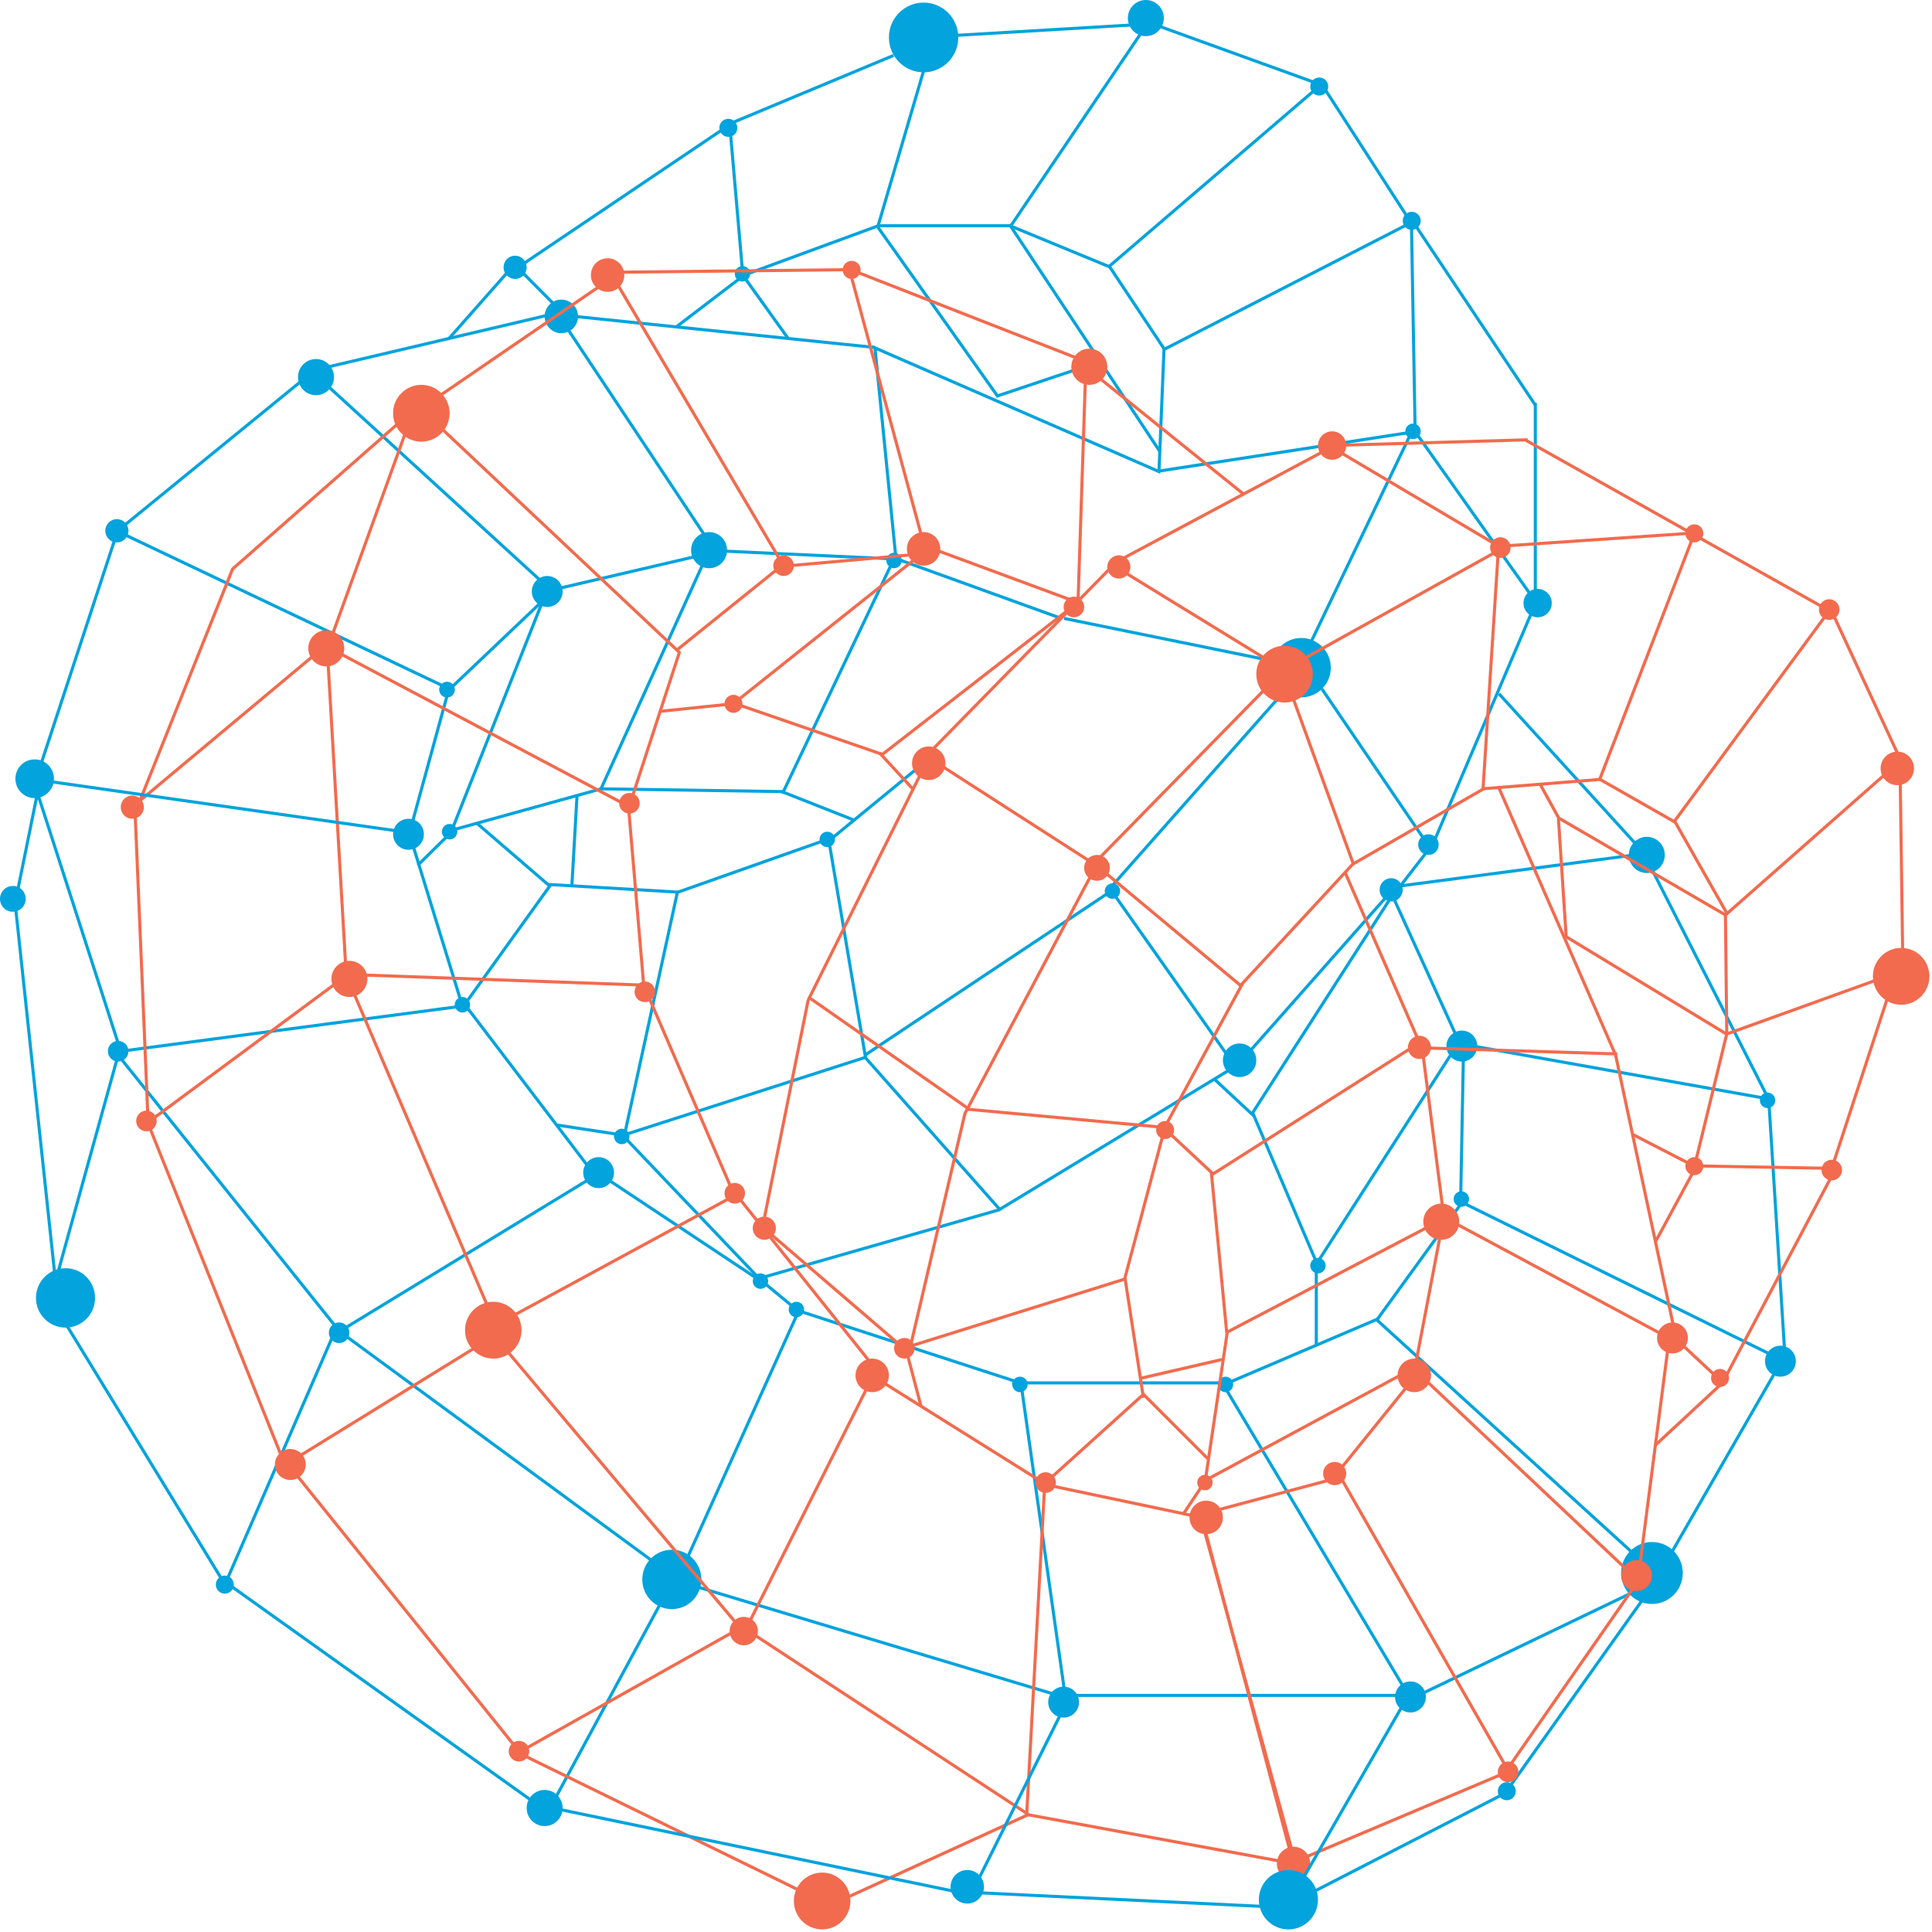 <?xml version="1.0" encoding="UTF-8"?> <svg xmlns="http://www.w3.org/2000/svg" width="626" height="626" viewBox="0 0 626 626" fill="none"><ellipse cx="299.263" cy="12.134" rx="11.238" ry="11.298" fill="#03A3DD"></ellipse><ellipse cx="235.997" cy="41.425" rx="2.914" ry="2.929" fill="#03A3DD"></ellipse><ellipse cx="229.754" cy="178.26" rx="5.827" ry="5.858" fill="#03A3DD"></ellipse><ellipse cx="240.575" cy="88.71" rx="2.497" ry="2.511" fill="#03A3DD"></ellipse><ellipse cx="275.955" cy="87.456" rx="2.914" ry="2.929" fill="#F26B4E"></ellipse><ellipse cx="217.683" cy="511.764" rx="9.573" ry="9.624" fill="#03A3DD"></ellipse><ellipse cx="181.888" cy="102.521" rx="5.411" ry="5.44" fill="#03A3DD"></ellipse><ellipse cx="166.904" cy="86.619" rx="3.746" ry="3.766" fill="#03A3DD"></ellipse><ellipse cx="102.391" cy="122.187" rx="5.827" ry="5.858" fill="#03A3DD"></ellipse><ellipse cx="37.876" cy="171.983" rx="3.746" ry="3.766" fill="#D9D9D9"></ellipse><ellipse cx="144.845" cy="223.452" rx="2.497" ry="2.511" fill="#03A3DD"></ellipse><ellipse cx="145.677" cy="269.481" rx="2.497" ry="2.511" fill="#03A3DD"></ellipse><ellipse cx="268.047" cy="271.992" rx="2.497" ry="2.511" fill="#03A3DD"></ellipse><ellipse cx="289.689" cy="181.606" rx="2.497" ry="2.511" fill="#03A3DD"></ellipse><ellipse cx="144.845" cy="223.452" rx="2.497" ry="2.511" fill="#03A3DD"></ellipse><ellipse cx="149.839" cy="325.553" rx="2.497" ry="2.511" fill="#03A3DD"></ellipse><ellipse cx="201.45" cy="368.235" rx="2.497" ry="2.511" fill="#03A3DD"></ellipse><ellipse cx="109.882" cy="431.839" rx="3.33" ry="3.348" fill="#03A3DD"></ellipse><ellipse cx="72.838" cy="513.437" rx="2.914" ry="2.929" fill="#03A3DD"></ellipse><ellipse cx="246.403" cy="415.102" rx="2.497" ry="2.511" fill="#03A3DD"></ellipse><ellipse cx="258.056" cy="424.307" rx="2.497" ry="2.511" fill="#03A3DD"></ellipse><ellipse cx="330.479" cy="448.577" rx="2.497" ry="2.511" fill="#03A3DD"></ellipse><ellipse cx="397.075" cy="448.577" rx="2.497" ry="2.511" fill="#03A3DD"></ellipse><ellipse cx="427.042" cy="410.079" rx="2.497" ry="2.511" fill="#03A3DD"></ellipse><ellipse cx="473.497" cy="388.511" rx="2.497" ry="2.511" fill="#03A3DD"></ellipse><ellipse cx="572.719" cy="356.518" rx="2.497" ry="2.511" fill="#03A3DD"></ellipse><line y1="-0.5" x2="70.881" y2="-0.5" transform="matrix(0.998 -0.059 0.058 0.998 299.679 12.555)" stroke="#03A3DD"></line><line y1="-0.5" x2="56.647" y2="-0.5" transform="matrix(0.94 0.34 -0.337 0.942 373.766 8.368)" stroke="#03A3DD"></line><line y1="-0.5" x2="35.118" y2="-0.5" transform="matrix(0.924 0.381 -0.378 0.926 327.149 73.647)" stroke="#03A3DD"></line><line y1="-0.5" x2="53.77" y2="-0.5" transform="matrix(0.542 0.84 -0.838 0.546 427.875 27.618)" stroke="#03A3DD"></line><line y1="-0.5" x2="89.822" y2="-0.5" transform="matrix(0.89 -0.457 0.453 0.892 377.096 113.818)" stroke="#03A3DD"></line><line y1="-0.5" x2="78.789" y2="-0.5" transform="matrix(-0.56 0.829 -0.826 -0.564 371.269 7.533)" stroke="#03A3DD"></line><line y1="-0.5" x2="89.952" y2="-0.5" transform="matrix(-0.759 0.651 -0.647 -0.762 427.042 27.618)" stroke="#03A3DD"></line><line x1="284.694" y1="73.147" x2="327.981" y2="73.147" stroke="#03A3DD"></line><line y1="-0.5" x2="53.204" y2="-0.5" transform="matrix(-0.282 0.96 -0.959 -0.284 298.846 22.595)" stroke="#03A3DD"></line><line y1="-0.5" x2="58.637" y2="-0.5" transform="matrix(0.923 -0.385 0.382 0.924 235.581 41.007)" stroke="#03A3DD"></line><line y1="-0.5" x2="46.115" y2="-0.5" transform="matrix(0.939 -0.345 0.342 0.94 241.409 89.549)" stroke="#03A3DD"></line><line y1="-0.5" x2="79.323" y2="-0.5" transform="matrix(0.829 -0.559 0.555 0.832 168.153 87.038)" stroke="#03A3DD"></line><line x1="236.498" y1="40.957" x2="240.498" y2="86.957" stroke="#03A3DD"></line><line y1="-0.5" x2="80.386" y2="-0.5" transform="matrix(0.973 -0.229 0.227 0.974 101.558 120.514)" stroke="#03A3DD"></line><line y1="-0.5" x2="30.162" y2="-0.5" transform="matrix(-0.662 0.749 -0.746 -0.666 164.823 87.038)" stroke="#03A3DD"></line><line y1="-0.5" x2="16.526" y2="-0.5" transform="matrix(0.705 0.709 -0.705 0.709 168.153 87.875)" stroke="#03A3DD"></line><line y1="-0.5" x2="74.132" y2="-0.5" transform="matrix(-0.775 0.632 -0.628 -0.778 97.395 123.023)" stroke="#03A3DD"></line><line y1="-0.5" x2="33.138" y2="-0.5" transform="matrix(0.553 0.833 -0.831 0.557 358.782 86.199)" stroke="#03A3DD"></line><line y1="-0.5" x2="67.688" y2="-0.5" transform="matrix(0.578 0.816 -0.813 0.582 283.862 73.647)" stroke="#03A3DD"></line><path d="M327.098 72.724L375.683 146.096" stroke="#03A3DD"></path><line x1="240.149" y1="88.421" x2="255.406" y2="109.709" stroke="#03A3DD"></line><line y1="-0.5" x2="40.206" y2="-0.5" transform="matrix(-0.041 0.999 -0.999 -0.042 376.665 113)" stroke="#03A3DD"></line><line y1="-0.5" x2="97.912" y2="-0.5" transform="matrix(0.995 0.103 -0.101 0.995 186 103)" stroke="#03A3DD"></line><line y1="-0.5" x2="26.191" y2="-0.5" transform="matrix(-0.795 0.607 -0.603 -0.798 239.743 89.549)" stroke="#03A3DD"></line><line y1="-0.5" x2="81.339" y2="-0.5" transform="matrix(0.553 0.833 -0.831 0.557 183.137 106.287)" stroke="#03A3DD"></line><line y1="-0.5" x2="99.241" y2="-0.5" transform="matrix(0.738 0.675 -0.671 0.742 103.223 123.023)" stroke="#03A3DD"></line><line y1="-0.5" x2="47.869" y2="-0.5" transform="matrix(0.974 -0.227 0.225 0.974 178.975 191.649)" stroke="#03A3DD"></line><line x1="233.023" y1="178.501" x2="289.712" y2="181.107" stroke="#03A3DD"></line><line y1="-0.5" x2="67.282" y2="-0.5" transform="matrix(0.099 0.995 -0.995 0.1 283.03 112.98)" stroke="#03A3DD"></line><path d="M282.599 112.329L376 153" stroke="#03A3DD"></path><line x1="457.343" y1="72.991" x2="458.5" y2="137.991" stroke="#03A3DD"></line><line y1="-0.5" x2="82.539" y2="-0.5" transform="matrix(0.988 -0.152 0.151 0.989 375.431 153.152)" stroke="#03A3DD"></line><line y1="-0.5" x2="70.446" y2="-0.5" transform="matrix(0.555 0.832 -0.829 0.559 458 73)" stroke="#03A3DD"></line><line y1="-0.5" x2="67.688" y2="-0.5" transform="matrix(0.578 0.816 -0.813 0.582 457.842 139.762)" stroke="#03A3DD"></line><line x1="497.467" y1="130.557" x2="497.467" y2="194.998" stroke="#03A3DD"></line><line y1="-0.5" x2="77.031" y2="-0.5" transform="matrix(-0.432 0.902 -0.9 -0.436 457.298 139)" stroke="#03A3DD"></line><line y1="-0.5" x2="56.647" y2="-0.5" transform="matrix(0.94 0.34 -0.337 0.942 290.522 181.607)" stroke="#03A3DD"></line><line y1="-0.5" x2="83.394" y2="-0.5" transform="matrix(-0.429 0.903 -0.901 -0.433 288.856 181.607)" stroke="#03A3DD"></line><line x1="194.798" y1="255.592" x2="254.008" y2="256.5" stroke="#03A3DD"></line><line x1="228.455" y1="181.206" x2="194.413" y2="256.298" stroke="#03A3DD"></line><line y1="-0.5" x2="41.325" y2="-0.5" transform="matrix(-0.725 0.689 -0.685 -0.729 175.645 194.16)" stroke="#03A3DD"></line><line x1="145.482" y1="223.132" x2="133.672" y2="266.265" stroke="#03A3DD"></line><line x1="176.465" y1="193.184" x2="146.142" y2="269.664" stroke="#03A3DD"></line><line x1="133.478" y1="272.853" x2="149.478" y2="324.853" stroke="#03A3DD"></line><line y1="-0.5" x2="118.902" y2="-0.5" transform="matrix(0.903 0.429 -0.426 0.905 37.46 172.401)" stroke="#03A3DD"></line><line y1="-0.5" x2="80.148" y2="-0.5" transform="matrix(-0.312 0.95 -0.949 -0.315 36.627 174.911)" stroke="#03A3DD"></line><line y1="-0.5" x2="115.035" y2="-0.5" transform="matrix(0.991 -0.131 0.13 0.992 36.627 341.455)" stroke="#03A3DD"></line><line x1="109.74" y1="431.573" x2="191.74" y2="381.573" stroke="#03A3DD"></line><line y1="-0.5" x2="67.325" y2="-0.5" transform="matrix(0.606 0.796 -0.792 0.61 150.672 326.39)" stroke="#03A3DD"></line><line y1="-0.5" x2="115.821" y2="-0.5" transform="matrix(0.625 0.78 -0.777 0.629 36.627 340.617)" stroke="#03A3DD"></line><line y1="-0.5" x2="85.753" y2="-0.5" transform="matrix(-0.398 0.917 -0.916 -0.402 107.385 432.678)" stroke="#03A3DD"></line><line x1="110.296" y1="431.597" x2="218.395" y2="510.943" stroke="#03A3DD"></line><line y1="-0.5" x2="123.797" y2="-0.5" transform="matrix(-0.814 -0.581 0.577 -0.817 176.478 585.829)" stroke="#03A3DD"></line><line y1="-0.5" x2="77.051" y2="-0.5" transform="matrix(-0.475 0.88 -0.878 -0.479 215.602 515.528)" stroke="#03A3DD"></line><line y1="-0.5" x2="89.06" y2="-0.5" transform="matrix(-0.411 0.912 -0.91 -0.415 258.056 425.144)" stroke="#03A3DD"></line><line x1="194.236" y1="380.373" x2="247.277" y2="415.583" stroke="#03A3DD"></line><line x1="200.98" y1="367.052" x2="246.362" y2="414.655" stroke="#03A3DD"></line><line x1="258.155" y1="424.525" x2="330.633" y2="448.101" stroke="#03A3DD"></line><line y1="-0.5" x2="125.157" y2="-0.5" transform="matrix(0.958 0.288 -0.285 0.959 223.094 513.854)" stroke="#03A3DD"></line><line y1="-0.5" x2="101.42" y2="-0.5" transform="matrix(0.14 0.99 -0.99 0.141 330.479 449.413)" stroke="#03A3DD"></line><line x1="346.295" y1="549.342" x2="456.177" y2="549.342" stroke="#03A3DD"></line><line y1="-0.5" x2="116.953" y2="-0.5" transform="matrix(0.512 0.859 -0.856 0.517 396.242 449.413)" stroke="#03A3DD"></line><line x1="327.981" y1="448.078" x2="396.242" y2="448.078" stroke="#03A3DD"></line><line y1="-0.5" x2="83.114" y2="-0.5" transform="matrix(0.901 -0.433 0.429 0.903 456.177 551.516)" stroke="#03A3DD"></line><line y1="-0.5" x2="79.05" y2="-0.5" transform="matrix(-0.579 0.815 -0.812 -0.583 533.595 515.528)" stroke="#03A3DD"></line><line y1="-0.5" x2="119.335" y2="-0.5" transform="matrix(0.739 0.673 -0.669 0.743 445.355 427.655)" stroke="#03A3DD"></line><line y1="-0.5" x2="116.651" y2="-0.5" transform="matrix(0.897 0.442 -0.438 0.899 472.94 389.762)" stroke="#03A3DD"></line><line x1="396.804" y1="448.54" x2="446.824" y2="427.197" stroke="#03A3DD"></line><line x1="473.231" y1="390.289" x2="446.405" y2="427.293" stroke="#03A3DD"></line><line y1="-0.5" x2="79.663" y2="-0.5" transform="matrix(0.063 0.998 -0.998 0.063 572.719 358.192)" stroke="#03A3DD"></line><line y1="-0.5" x2="86.365" y2="-0.5" transform="matrix(0.453 0.892 -0.89 0.457 533.595 279.525)" stroke="#03A3DD"></line><line y1="-0.5" x2="99.788" y2="-0.5" transform="matrix(0.984 0.176 -0.174 0.985 474.491 338.943)" stroke="#03A3DD"></line><line y1="-0.5" x2="44.362" y2="-0.5" transform="matrix(-0.019 1 -1 -0.019 473.659 342.291)" stroke="#03A3DD"></line><line y1="-0.5" x2="54.252" y2="-0.5" transform="matrix(0.414 0.91 -0.908 0.418 450.35 289.567)" stroke="#03A3DD"></line><line x1="426.5" y1="410" x2="426.5" y2="436" stroke="#03A3DD"></line><line y1="-0.5" x2="68.524" y2="-0.5" transform="matrix(-0.498 0.867 -0.865 -0.502 575.216 443.556)" stroke="#03A3DD"></line><line x1="145.195" y1="270.673" x2="135.351" y2="280.356" stroke="#03A3DD"></line><line y1="-0.5" x2="50.104" y2="-0.5" transform="matrix(0.964 -0.267 0.265 0.964 146.51 269.481)" stroke="#03A3DD"></line><line y1="-0.5" x2="30.769" y2="-0.5" transform="matrix(0.758 0.653 -0.649 0.761 154.002 266.971)" stroke="#03A3DD"></line><line x1="178.548" y1="286.51" x2="151.406" y2="324.292" stroke="#03A3DD"></line><line y1="-0.5" x2="29.339" y2="-0.5" transform="matrix(-0.057 0.998 -0.998 -0.057 186.467 257.765)" stroke="#03A3DD"></line><line y1="-0.5" x2="42.529" y2="-0.5" transform="matrix(0.998 0.059 -0.058 0.998 177.31 287.057)" stroke="#03A3DD"></line><line y1="-0.5" x2="25.061" y2="-0.5" transform="matrix(0.93 0.367 -0.364 0.931 253.062 256.928)" stroke="#03A3DD"></line><line y1="-0.5" x2="50.315" y2="-0.5" transform="matrix(0.943 -0.333 0.33 0.944 219.764 289.567)" stroke="#03A3DD"></line><line x1="199.925" y1="367.494" x2="180.564" y2="364.545" stroke="#03A3DD"></line><line x1="219.489" y1="289.106" x2="202.489" y2="367.106" stroke="#03A3DD"></line><line x1="268.493" y1="271.917" x2="280.493" y2="342.917" stroke="#03A3DD"></line><line y1="-0.5" x2="82.179" y2="-0.5" transform="matrix(0.952 -0.306 0.303 0.953 202.283 368.235)" stroke="#03A3DD"></line><line y1="-0.5" x2="40.911" y2="-0.5" transform="matrix(0.773 -0.634 0.63 0.777 268.878 272.828)" stroke="#03A3DD"></line><line x1="280.374" y1="342.669" x2="324.194" y2="392.173" stroke="#03A3DD"></line><line y1="-0.5" x2="66.524" y2="-0.5" transform="matrix(0.576 0.818 -0.815 0.58 359.614 288.73)" stroke="#03A3DD"></line><line x1="280.255" y1="341.875" x2="358.723" y2="289.584" stroke="#03A3DD"></line><line y1="-0.5" x2="81.61" y2="-0.5" transform="matrix(-0.663 0.749 -0.745 -0.667 413.722 225.963)" stroke="#03A3DD"></line><line y1="-0.5" x2="67.112" y2="-0.5" transform="matrix(0.98 0.2 -0.197 0.98 344.631 200.855)" stroke="#03A3DD"></line><line y1="-0.5" x2="60.715" y2="-0.5" transform="matrix(0.562 0.827 -0.824 0.566 427.875 223.451)" stroke="#03A3DD"></line><line y1="-0.5" x2="82.789" y2="-0.5" transform="matrix(-0.392 0.92 -0.918 -0.396 496.135 197.508)" stroke="#03A3DD"></line><line y1="-0.5" x2="19.046" y2="-0.5" transform="matrix(-0.612 0.791 -0.788 -0.616 462.837 274.503)" stroke="#03A3DD"></line><line y1="-0.5" x2="70.377" y2="-0.5" transform="matrix(-0.662 0.749 -0.746 -0.666 448.685 290.404)" stroke="#03A3DD"></line><line x1="405.859" y1="360.506" x2="426.46" y2="408.804" stroke="#03A3DD"></line><line y1="-0.5" x2="88.64" y2="-0.5" transform="matrix(0.855 -0.519 0.515 0.857 323.819 392.505)" stroke="#03A3DD"></line><line y1="-0.5" x2="78.572" y2="-0.5" transform="matrix(0.54 -0.841 0.839 0.544 427.875 408.407)" stroke="#03A3DD"></line><line y1="-0.5" x2="83.127" y2="-0.5" transform="matrix(0.991 -0.131 0.13 0.992 451.183 287.895)" stroke="#03A3DD"></line><line y1="-0.5" x2="66.774" y2="-0.5" transform="matrix(0.673 0.739 -0.736 0.677 485.313 225.125)" stroke="#03A3DD"></line><line x1="450.771" y1="290.675" x2="405.421" y2="361.27" stroke="#03A3DD"></line><line x1="393.252" y1="349.458" x2="406.341" y2="361.634" stroke="#03A3DD"></line><line y1="-0.5" x2="82.247" y2="-0.5" transform="matrix(0.962 -0.275 0.272 0.962 244.737 415.103)" stroke="#03A3DD"></line><line x1="246.319" y1="414.615" x2="257.638" y2="423.984" stroke="#03A3DD"></line><line y1="-0.5" x2="28.972" y2="-0.5" transform="matrix(0.948 -0.318 0.315 0.949 322.987 128.882)" stroke="#03A3DD"></line><ellipse cx="371.268" cy="5.858" rx="5.827" ry="5.858" fill="#03A3DD"></ellipse><ellipse cx="427.458" cy="28.035" rx="2.914" ry="2.929" fill="#03A3DD"></ellipse><ellipse cx="457.426" cy="71.554" rx="2.914" ry="2.929" fill="#03A3DD"></ellipse><ellipse cx="457.842" cy="139.761" rx="2.497" ry="2.511" fill="#03A3DD"></ellipse><ellipse cx="498.216" cy="195.416" rx="4.578" ry="4.603" fill="#03A3DD"></ellipse><ellipse cx="533.594" cy="277.014" rx="5.827" ry="5.858" fill="#03A3DD"></ellipse><ellipse cx="462.838" cy="273.664" rx="3.33" ry="3.348" fill="#03A3DD"></ellipse><ellipse cx="450.766" cy="288.311" rx="3.746" ry="3.766" fill="#03A3DD"></ellipse><ellipse cx="360.447" cy="288.729" rx="2.497" ry="2.511" fill="#03A3DD"></ellipse><ellipse cx="401.653" cy="343.546" rx="5.411" ry="5.44" fill="#03A3DD"></ellipse><ellipse cx="473.659" cy="338.945" rx="4.995" ry="5.021" fill="#03A3DD"></ellipse><ellipse cx="576.881" cy="441.045" rx="4.995" ry="5.021" fill="#03A3DD"></ellipse><ellipse cx="535.26" cy="509.67" rx="9.989" ry="10.043" fill="#03A3DD"></ellipse><ellipse cx="457.01" cy="549.843" rx="4.995" ry="5.021" fill="#03A3DD"></ellipse><ellipse cx="344.63" cy="551.517" rx="4.995" ry="5.021" fill="#03A3DD"></ellipse><ellipse cx="176.477" cy="585.829" rx="5.827" ry="5.858" fill="#03A3DD"></ellipse><ellipse cx="193.959" cy="379.951" rx="4.995" ry="5.021" fill="#03A3DD"></ellipse><ellipse cx="132.358" cy="270.317" rx="4.995" ry="5.021" fill="#03A3DD"></ellipse><ellipse cx="177.31" cy="191.649" rx="4.995" ry="5.021" fill="#03A3DD"></ellipse><ellipse cx="37.876" cy="171.983" rx="3.746" ry="3.766" fill="#03A3DD"></ellipse><ellipse cx="421.632" cy="216.338" rx="9.573" ry="9.624" fill="#03A3DD"></ellipse><line y1="-0.5" x2="77.422" y2="-0.5" transform="matrix(1 -0.011 0.011 1 198.953 88.712)" stroke="#F26B4E"></line><line y1="-0.5" x2="64.097" y2="-0.5" transform="matrix(0.779 0.627 -0.623 0.782 352.954 120.514)" stroke="#F26B4E"></line><line y1="-0.5" x2="80.442" y2="-0.5" transform="matrix(0.931 0.364 -0.361 0.933 275.538 87.875)" stroke="#F26B4E"></line><line y1="-0.5" x2="89.296" y2="-0.5" transform="matrix(0.261 0.965 -0.965 0.264 275.538 90.386)" stroke="#F26B4E"></line><line y1="-0.5" x2="75.362" y2="-0.5" transform="matrix(-0.033 0.999 -0.999 -0.033 351.29 119.677)" stroke="#F26B4E"></line><line y1="-0.5" x2="50.599" y2="-0.5" transform="matrix(0.938 0.347 -0.344 0.939 299.679 177.421)" stroke="#F26B4E"></line><line y1="-0.5" x2="46.804" y2="-0.5" transform="matrix(0.996 -0.089 0.088 0.996 252.229 184.117)" stroke="#F26B4E"></line><line y1="-0.5" x2="104.918" y2="-0.5" transform="matrix(0.508 0.861 -0.859 0.512 198.953 91.223)" stroke="#F26B4E"></line><line y1="-0.5" x2="66.609" y2="-0.5" transform="matrix(-0.825 0.565 -0.561 -0.828 195.623 91.223)" stroke="#F26B4E"></line><line y1="-0.5" x2="68.527" y2="-0.5" transform="matrix(-0.34 0.94 -0.939 -0.343 130.693 140.599)" stroke="#F26B4E"></line><line y1="-0.5" x2="70.956" y2="-0.5" transform="matrix(-0.751 0.66 -0.657 -0.754 128.196 137.25)" stroke="#F26B4E"></line><line y1="-0.5" x2="107.364" y2="-0.5" transform="matrix(0.884 0.468 -0.464 0.886 109.05 211.735)" stroke="#F26B4E"></line><line y1="-0.5" x2="107.456" y2="-0.5" transform="matrix(0.728 0.685 -0.681 0.732 141.515 138.088)" stroke="#F26B4E"></line><line x1="238.241" y1="228.001" x2="286.163" y2="244.527" stroke="#F26B4E"></line><line y1="-0.5" x2="76.43" y2="-0.5" transform="matrix(0.882 -0.471 0.467 0.884 362.111 182.443)" stroke="#F26B4E"></line><line x1="433.687" y1="144.283" x2="494.985" y2="142.5" stroke="#F26B4E"></line><line y1="-0.5" x2="59.044" y2="-0.5" transform="matrix(0.86 0.51 -0.506 0.862 434.534 147.294)" stroke="#F26B4E"></line><line y1="-0.5" x2="112.693" y2="-0.5" transform="matrix(0.872 0.49 -0.486 0.874 494 143)" stroke="#F26B4E"></line><line y1="-0.5" x2="61.743" y2="-0.5" transform="matrix(0.998 -0.068 0.067 0.998 486.977 177.421)" stroke="#F26B4E"></line><line y1="-0.5" x2="72.374" y2="-0.5" transform="matrix(0.874 -0.486 0.482 0.876 422.048 214.246)" stroke="#F26B4E"></line><line y1="-0.5" x2="57.619" y2="-0.5" transform="matrix(0.852 0.523 -0.519 0.855 361.279 184.117)" stroke="#F26B4E"></line><line y1="-0.5" x2="15.95" y2="-0.5" transform="matrix(0.678 0.735 -0.731 0.682 284.694 244.374)" stroke="#F26B4E"></line><line y1="-0.5" x2="51.052" y2="-0.5" transform="matrix(-0.31 0.951 -0.95 -0.313 219.764 210.899)" stroke="#F26B4E"></line><line y1="-0.5" x2="76.602" y2="-0.5" transform="matrix(0.782 -0.623 0.619 0.786 238.911 227.636)" stroke="#F26B4E"></line><line y1="-0.5" x2="42.731" y2="-0.5" transform="matrix(0.779 -0.627 0.623 0.782 219.764 210.899)" stroke="#F26B4E"></line><line y1="-0.5" x2="24.271" y2="-0.5" transform="matrix(0.995 -0.103 0.102 0.995 213.938 230.983)" stroke="#F26B4E"></line><line y1="-0.5" x2="77.015" y2="-0.5" transform="matrix(0.767 -0.641 0.637 0.771 44.12 261.113)" stroke="#F26B4E"></line><line y1="-0.5" x2="82.927" y2="-0.5" transform="matrix(-0.371 0.928 -0.927 -0.375 74.92 184.117)" stroke="#F26B4E"></line><line y1="-0.5" x2="99.762" y2="-0.5" transform="matrix(0.058 0.998 -0.998 0.059 105.719 213.409)" stroke="#F26B4E"></line><line y1="-0.5" x2="98.843" y2="-0.5" transform="matrix(0.042 0.999 -0.999 0.043 43.287 263.624)" stroke="#F26B4E"></line><line y1="-0.5" x2="78.734" y2="-0.5" transform="matrix(0.804 -0.595 0.591 0.807 48.281 364.05)" stroke="#F26B4E"></line><line y1="-0.5" x2="116.497" y2="-0.5" transform="matrix(0.393 0.92 -0.918 0.397 113.212 319.696)" stroke="#F26B4E"></line><line y1="-0.5" x2="93.295" y2="-0.5" transform="matrix(0.999 0.036 -0.036 0.999 115.708 316.348)" stroke="#F26B4E"></line><line y1="-0.5" x2="58.797" y2="-0.5" transform="matrix(0.085 0.996 -0.996 0.086 203.115 261.113)" stroke="#F26B4E"></line><line y1="-0.5" x2="69.283" y2="-0.5" transform="matrix(0.396 0.918 -0.916 0.4 208.942 321.369)" stroke="#F26B4E"></line><line y1="-0.5" x2="70.693" y2="-0.5" transform="matrix(0.624 0.781 -0.778 0.628 238.911 388.32)" stroke="#F26B4E"></line><line x1="293.484" y1="436.873" x2="298.484" y2="455.873" stroke="#F26B4E"></line><line y1="-0.5" x2="60.36" y2="-0.5" transform="matrix(0.759 0.652 -0.648 0.762 247.235 398.363)" stroke="#F26B4E"></line><line x1="282.463" y1="445.643" x2="338.265" y2="480.576" stroke="#F26B4E"></line><line y1="-0.5" x2="52.746" y2="-0.5" transform="matrix(0.978 0.206 -0.204 0.979 337.139 481.216)" stroke="#F26B4E"></line><line x1="370.354" y1="451.646" x2="391.354" y2="472.646" stroke="#F26B4E"></line><line x1="339.665" y1="479.629" x2="370.665" y2="451.629" stroke="#F26B4E"></line><line y1="-0.5" x2="42.216" y2="-0.5" transform="matrix(0.966 -0.258 0.255 0.967 392.08 490.423)" stroke="#F26B4E"></line><line x1="390.763" y1="479.56" x2="456.772" y2="443.954" stroke="#F26B4E"></line><line x1="397.746" y1="431.073" x2="390.495" y2="480.073" stroke="#F26B4E"></line><line y1="-0.5" x2="110.207" y2="-0.5" transform="matrix(0.264 0.964 -0.964 0.267 389.582 495.443)" stroke="#F26B4E"></line><line y1="-0.5" x2="110.821" y2="-0.5" transform="matrix(0.496 0.868 -0.866 0.5 432.869 477.031)" stroke="#F26B4E"></line><line y1="-0.5" x2="39.781" y2="-0.5" transform="matrix(-0.628 0.778 -0.775 -0.632 457.842 446.066)" stroke="#F26B4E"></line><line x1="467.49" y1="395.946" x2="458.491" y2="443.094" stroke="#F26B4E"></line><line y1="-0.5" x2="52.313" y2="-0.5" transform="matrix(0.127 0.992 -0.992 0.129 460.34 339.78)" stroke="#F26B4E"></line><line y1="-0.5" x2="60.28" y2="-0.5" transform="matrix(0.4 0.916 -0.915 0.404 435.366 282.872)" stroke="#F26B4E"></line><line x1="418.47" y1="224.829" x2="438.47" y2="279.829" stroke="#F26B4E"></line><line x1="355.772" y1="280.814" x2="402.32" y2="319.616" stroke="#F26B4E"></line><line y1="-0.5" x2="63.37" y2="-0.5" transform="matrix(0.841 0.541 -0.537 0.843 302.175 246.885)" stroke="#F26B4E"></line><line y1="-0.5" x2="83.224" y2="-0.5" transform="matrix(0.7 -0.714 0.71 0.704 302.175 243.538)" stroke="#F26B4E"></line><line x1="285.693" y1="244.605" x2="346.821" y2="197.114" stroke="#F26B4E"></line><line y1="-0.5" x2="84.122" y2="-0.5" transform="matrix(-0.445 0.895 -0.893 -0.449 298.846 248.56)" stroke="#F26B4E"></line><line x1="262.505" y1="323.468" x2="314.286" y2="359.59" stroke="#F26B4E"></line><line y1="-0.5" x2="89.001" y2="-0.5" transform="matrix(-0.468 0.884 -0.882 -0.472 353.788 282.035)" stroke="#F26B4E"></line><line y1="-0.5" x2="71.71" y2="-0.5" transform="matrix(-0.197 0.98 -0.98 -0.199 261.386 323.878)" stroke="#F26B4E"></line><line y1="-0.5" x2="82.415" y2="-0.5" transform="matrix(0.879 -0.477 0.473 0.881 164.823 427.655)" stroke="#F26B4E"></line><line y1="-0.5" x2="73.348" y2="-0.5" transform="matrix(0.851 -0.525 0.521 0.854 94.898 473.685)" stroke="#F26B4E"></line><line y1="-0.5" x2="116.315" y2="-0.5" transform="matrix(0.372 0.928 -0.927 0.376 47.449 364.05)" stroke="#F26B4E"></line><line y1="-0.5" x2="118.168" y2="-0.5" transform="matrix(0.627 0.779 -0.776 0.631 94.066 476.195)" stroke="#F26B4E"></line><line y1="-0.5" x2="80.229" y2="-0.5" transform="matrix(0.872 -0.49 0.486 0.874 169.818 567.417)" stroke="#F26B4E"></line><line y1="-0.5" x2="111.467" y2="-0.5" transform="matrix(0.836 0.548 -0.544 0.839 239.743 527.245)" stroke="#F26B4E"></line><line y1="-0.5" x2="121.46" y2="-0.5" transform="matrix(0.644 0.765 -0.761 0.648 161.493 435.187)" stroke="#F26B4E"></line><line y1="-0.5" x2="90.851" y2="-0.5" transform="matrix(-0.449 0.894 -0.892 -0.453 282.197 446.066)" stroke="#F26B4E"></line><line y1="-0.5" x2="76.508" y2="-0.5" transform="matrix(-0.228 0.974 -0.973 -0.231 312.165 360.702)" stroke="#F26B4E"></line><line y1="-0.5" x2="63.536" y2="-0.5" transform="matrix(0.996 0.092 -0.091 0.996 312.998 359.867)" stroke="#F26B4E"></line><line x1="376.97" y1="367.128" x2="364.483" y2="414.128" stroke="#F26B4E"></line><line y1="-0.5" x2="79.683" y2="-0.5" transform="matrix(0.7 -0.714 0.71 0.704 354.619 280.36)" stroke="#F26B4E"></line><line x1="485.499" y1="178.032" x2="480.499" y2="256.032" stroke="#F26B4E"></line><line x1="548.877" y1="173.18" x2="518.341" y2="252.505" stroke="#F26B4E"></line><line x1="592.403" y1="198.296" x2="542.403" y2="266.296" stroke="#F26B4E"></line><line y1="-0.5" x2="72.134" y2="-0.5" transform="matrix(-0.75 0.661 -0.657 -0.754 612.676 248.56)" stroke="#F26B4E"></line><line y1="-0.5" x2="60.261" y2="-0.5" transform="matrix(0.014 1 -1 0.014 615.174 250.234)" stroke="#F26B4E"></line><line y1="-0.5" x2="61.632" y2="-0.5" transform="matrix(-0.311 0.951 -0.95 -0.314 612.146 320)" stroke="#F26B4E"></line><line x1="460.016" y1="339.5" x2="524.016" y2="341.5" stroke="#F26B4E"></line><line x1="548.349" y1="380.238" x2="536.44" y2="402.274" stroke="#F26B4E"></line><line x1="523.489" y1="341.896" x2="543.115" y2="433.824" stroke="#F26B4E"></line><line y1="-0.5" x2="85.01" y2="-0.5" transform="matrix(0.881 0.473 -0.469 0.883 469.497 395.853)" stroke="#F26B4E"></line><line x1="397.768" y1="431.557" x2="464.596" y2="396.557" stroke="#F26B4E"></line><line x1="378.341" y1="366.634" x2="393.341" y2="380.634" stroke="#F26B4E"></line><line x1="392.732" y1="380.578" x2="457.575" y2="339.358" stroke="#F26B4E"></line><line x1="438.446" y1="279.927" x2="480.75" y2="255.567" stroke="#F26B4E"></line><line x1="485.458" y1="254.8" x2="523.458" y2="341.8" stroke="#F26B4E"></line><line x1="480.279" y1="255.593" x2="518.96" y2="252.502" stroke="#F26B4E"></line><line y1="-0.5" x2="28.741" y2="-0.5" transform="matrix(0.869 0.495 -0.491 0.871 517.777 252.743)" stroke="#F26B4E"></line><line x1="542.435" y1="265.753" x2="559.435" y2="295.753" stroke="#F26B4E"></line><line y1="-0.5" x2="59.28" y2="-0.5" transform="matrix(0.941 -0.339 0.336 0.942 559.399 335.597)" stroke="#F26B4E"></line><line y1="-0.5" x2="61.333" y2="-0.5" transform="matrix(0.855 0.519 -0.514 0.858 506.956 303.795)" stroke="#F26B4E"></line><line x1="499.07" y1="254.176" x2="505.438" y2="265.759" stroke="#F26B4E"></line><line x1="504.71" y1="264.864" x2="559.251" y2="296.568" stroke="#F26B4E"></line><line x1="504.958" y1="265.263" x2="507.499" y2="303.967" stroke="#F26B4E"></line><line x1="559.068" y1="296.256" x2="559.5" y2="334.994" stroke="#F26B4E"></line><line y1="-0.5" x2="42.207" y2="-0.5" transform="matrix(-0.237 0.972 -0.971 -0.239 558.989 335)" stroke="#F26B4E"></line><line y1="-0.5" x2="46.625" y2="-0.5" transform="matrix(1 0.018 -0.018 1 549.41 378.277)" stroke="#F26B4E"></line><line x1="549.014" y1="377.885" x2="528.771" y2="367.444" stroke="#F26B4E"></line><line y1="-0.5" x2="74.79" y2="-0.5" transform="matrix(-0.467 0.884 -0.882 -0.471 593.529 379.952)" stroke="#F26B4E"></line><line x1="557.393" y1="447.269" x2="544.659" y2="435.365" stroke="#F26B4E"></line><line y1="-0.5" x2="29.527" y2="-0.5" transform="matrix(-0.733 0.68 -0.676 -0.737 557.735 447.742)" stroke="#F26B4E"></line><line x1="540.75" y1="434.415" x2="531.496" y2="506.064" stroke="#F26B4E"></line><line y1="-0.5" x2="90.333" y2="-0.5" transform="matrix(0.728 0.686 -0.682 0.732 461 447)" stroke="#F26B4E"></line><line y1="-0.5" x2="73.186" y2="-0.5" transform="matrix(0.921 -0.389 0.385 0.923 420.383 603.403)" stroke="#F26B4E"></line><line y1="-0.5" x2="74.396" y2="-0.5" transform="matrix(-0.571 0.821 -0.818 -0.575 530.265 512.183)" stroke="#F26B4E"></line><line y1="-0.5" x2="116.888" y2="-0.5" transform="matrix(0.256 0.967 -0.966 0.259 388.75 491.259)" stroke="#F26B4E"></line><line y1="-0.5" x2="88.022" y2="-0.5" transform="matrix(0.984 0.181 -0.179 0.984 332.144 588.34)" stroke="#F26B4E"></line><line y1="-0.5" x2="70.474" y2="-0.5" transform="matrix(-0.91 0.416 -0.412 -0.911 332.977 587.502)" stroke="#F26B4E"></line><line x1="338.499" y1="481.027" x2="332.643" y2="588.369" stroke="#F26B4E"></line><line y1="-0.5" x2="12.05" y2="-0.5" transform="matrix(-0.553 0.833 -0.831 -0.557 389.582 480.38)" stroke="#F26B4E"></line><line x1="293.851" y1="436.523" x2="364.168" y2="414.523" stroke="#F26B4E"></line><line x1="364.494" y1="413.924" x2="370.494" y2="452.924" stroke="#F26B4E"></line><line x1="369.888" y1="446.513" x2="395.888" y2="440.513" stroke="#F26B4E"></line><line x1="392.498" y1="379.952" x2="397.498" y2="431.952" stroke="#F26B4E"></line><line x1="376.56" y1="366.791" x2="402.56" y2="318.762" stroke="#F26B4E"></line><line x1="401.633" y1="319.66" x2="438.633" y2="279.66" stroke="#F26B4E"></line><line y1="-0.5" x2="53.491" y2="-0.5" transform="matrix(0.42 0.907 -0.906 0.424 592.698 197.508)" stroke="#F26B4E"></line><ellipse cx="136.52" cy="133.903" rx="9.157" ry="9.206" fill="#F26B4E"></ellipse><ellipse cx="196.872" cy="89.129" rx="5.411" ry="5.44" fill="#F26B4E"></ellipse><ellipse cx="299.262" cy="177.841" rx="5.411" ry="5.44" fill="#F26B4E"></ellipse><ellipse cx="253.894" cy="183.279" rx="3.33" ry="3.348" fill="#F26B4E"></ellipse><ellipse cx="362.528" cy="183.698" rx="3.746" ry="3.766" fill="#F26B4E"></ellipse><ellipse cx="347.961" cy="196.671" rx="3.33" ry="3.348" fill="#F26B4E"></ellipse><ellipse cx="431.62" cy="144.365" rx="4.578" ry="4.603" fill="#F26B4E"></ellipse><ellipse cx="352.955" cy="118.839" rx="5.827" ry="5.858" fill="#F26B4E"></ellipse><ellipse cx="416.22" cy="218.43" rx="9.157" ry="9.206" fill="#F26B4E"></ellipse><ellipse cx="486.145" cy="177.422" rx="3.33" ry="3.348" fill="#F26B4E"></ellipse><ellipse cx="548.995" cy="172.819" rx="2.914" ry="2.929" fill="#F26B4E"></ellipse><ellipse cx="592.698" cy="197.508" rx="3.33" ry="3.348" fill="#F26B4E"></ellipse><ellipse cx="614.757" cy="248.978" rx="5.411" ry="5.44" fill="#F26B4E"></ellipse><ellipse cx="616.006" cy="316.347" rx="9.157" ry="9.206" fill="#F26B4E"></ellipse><ellipse cx="593.53" cy="379.116" rx="3.33" ry="3.348" fill="#F26B4E"></ellipse><ellipse cx="548.995" cy="377.859" rx="2.914" ry="2.929" fill="#F26B4E"></ellipse><ellipse cx="541.918" cy="433.513" rx="4.995" ry="5.021" fill="#F26B4E"></ellipse><ellipse cx="557.319" cy="446.485" rx="2.914" ry="2.929" fill="#F26B4E"></ellipse><ellipse cx="530.265" cy="510.508" rx="4.995" ry="5.021" fill="#F26B4E"></ellipse><ellipse cx="390.83" cy="491.678" rx="5.411" ry="5.44" fill="#F26B4E"></ellipse><ellipse cx="458.258" cy="445.649" rx="5.411" ry="5.44" fill="#F26B4E"></ellipse><ellipse cx="432.453" cy="477.451" rx="3.746" ry="3.766" fill="#F26B4E"></ellipse><ellipse cx="390.414" cy="480.38" rx="2.497" ry="2.511" fill="#F26B4E"></ellipse><ellipse cx="338.803" cy="480.379" rx="3.33" ry="3.348" fill="#F26B4E"></ellipse><ellipse cx="282.614" cy="445.649" rx="5.411" ry="5.44" fill="#F26B4E"></ellipse><ellipse cx="293.019" cy="436.862" rx="3.33" ry="3.348" fill="#F26B4E"></ellipse><ellipse cx="240.992" cy="528.5" rx="4.578" ry="4.603" fill="#F26B4E"></ellipse><ellipse cx="238.078" cy="386.646" rx="3.33" ry="3.348" fill="#F26B4E"></ellipse><ellipse cx="247.651" cy="397.946" rx="3.746" ry="3.766" fill="#F26B4E"></ellipse><ellipse cx="377.512" cy="366.144" rx="2.914" ry="2.929" fill="#F26B4E"></ellipse><ellipse cx="466.998" cy="395.853" rx="5.827" ry="5.858" fill="#F26B4E"></ellipse><ellipse cx="459.923" cy="339.363" rx="3.746" ry="3.766" fill="#F26B4E"></ellipse><ellipse cx="208.943" cy="321.37" rx="3.33" ry="3.348" fill="#F26B4E"></ellipse><ellipse cx="300.928" cy="247.303" rx="5.411" ry="5.44" fill="#F26B4E"></ellipse><ellipse cx="237.662" cy="228.054" rx="2.914" ry="2.929" fill="#F26B4E"></ellipse><ellipse cx="203.948" cy="260.275" rx="3.33" ry="3.348" fill="#F26B4E"></ellipse><ellipse cx="159.829" cy="431.002" rx="9.157" ry="9.206" fill="#F26B4E"></ellipse><ellipse cx="94.065" cy="474.521" rx="4.995" ry="5.021" fill="#F26B4E"></ellipse><ellipse cx="168.153" cy="567.418" rx="3.33" ry="3.348" fill="#F26B4E"></ellipse><ellipse cx="419.133" cy="603.822" rx="5.411" ry="5.44" fill="#F26B4E"></ellipse><ellipse cx="488.643" cy="574.112" rx="3.33" ry="3.348" fill="#F26B4E"></ellipse><ellipse cx="113.212" cy="317.184" rx="5.827" ry="5.858" fill="#F26B4E"></ellipse><ellipse cx="42.87" cy="261.531" rx="3.746" ry="3.766" fill="#F26B4E"></ellipse><ellipse cx="47.449" cy="363.215" rx="3.33" ry="3.348" fill="#F26B4E"></ellipse><ellipse cx="105.72" cy="210.062" rx="5.827" ry="5.858" fill="#F26B4E"></ellipse><ellipse cx="355.452" cy="281.196" rx="4.162" ry="4.184" fill="#F26B4E"></ellipse><line x1="133.953" y1="269.976" x2="10.93" y2="252.495" stroke="#03A3DD"></line><line y1="-0.5" x2="99.038" y2="-0.5" transform="matrix(-0.521 -0.853 0.851 -0.525 73.254 513.019)" stroke="#03A3DD"></line><line y1="-0.5" x2="69.167" y2="-0.5" transform="matrix(-0.445 0.895 -0.893 -0.449 344.631 552.352)" stroke="#03A3DD"></line><path d="M455.344 551.097L417.052 617.631" stroke="#03A3DD"></path><line y1="-0.5" x2="80.505" y2="-0.5" transform="matrix(-0.889 0.457 -0.454 -0.891 488.643 579.971)" stroke="#03A3DD"></line><line x1="169.22" y1="568.551" x2="265.22" y2="615.551" stroke="#F26B4E"></line><line y1="-0.5" x2="136.024" y2="-0.5" transform="matrix(0.979 0.203 -0.201 0.98 180.64 586.666)" stroke="#03A3DD"></line><line y1="-0.5" x2="104.176" y2="-0.5" transform="matrix(-0.999 -0.048 0.048 -0.999 417.885 617.631)" stroke="#03A3DD"></line><ellipse cx="313.414" cy="611.353" rx="5.411" ry="5.44" fill="#03A3DD"></ellipse><ellipse cx="417.469" cy="615.537" rx="9.573" ry="9.624" fill="#03A3DD"></ellipse><ellipse cx="266.381" cy="615.957" rx="9.157" ry="9.206" fill="#F26B4E"></ellipse><ellipse cx="488.227" cy="580.388" rx="2.914" ry="2.929" fill="#03A3DD"></ellipse><line y1="-0.5" x2="94.965" y2="-0.5" transform="matrix(0.307 0.952 -0.951 0.31 9.989 251.905)" stroke="#03A3DD"></line><line x1="38.482" y1="341.133" x2="17.963" y2="415.236" stroke="#03A3DD"></line><ellipse cx="21.227" cy="420.541" rx="9.573" ry="9.624" fill="#03A3DD"></ellipse><ellipse cx="11.237" cy="252.326" rx="6.243" ry="6.277" fill="#03A3DD"></ellipse><ellipse cx="38.292" cy="340.617" rx="3.33" ry="3.348" fill="#03A3DD"></ellipse><line y1="-0.5" x2="37.578" y2="-0.5" transform="matrix(-0.199 0.98 -0.98 -0.201 12.486 252.743)" stroke="#03A3DD"></line><line x1="4.659" y1="290.351" x2="18.497" y2="419.947" stroke="#03A3DD"></line><ellipse cx="4.162" cy="291.241" rx="4.162" ry="4.184" fill="#03A3DD"></ellipse></svg> 